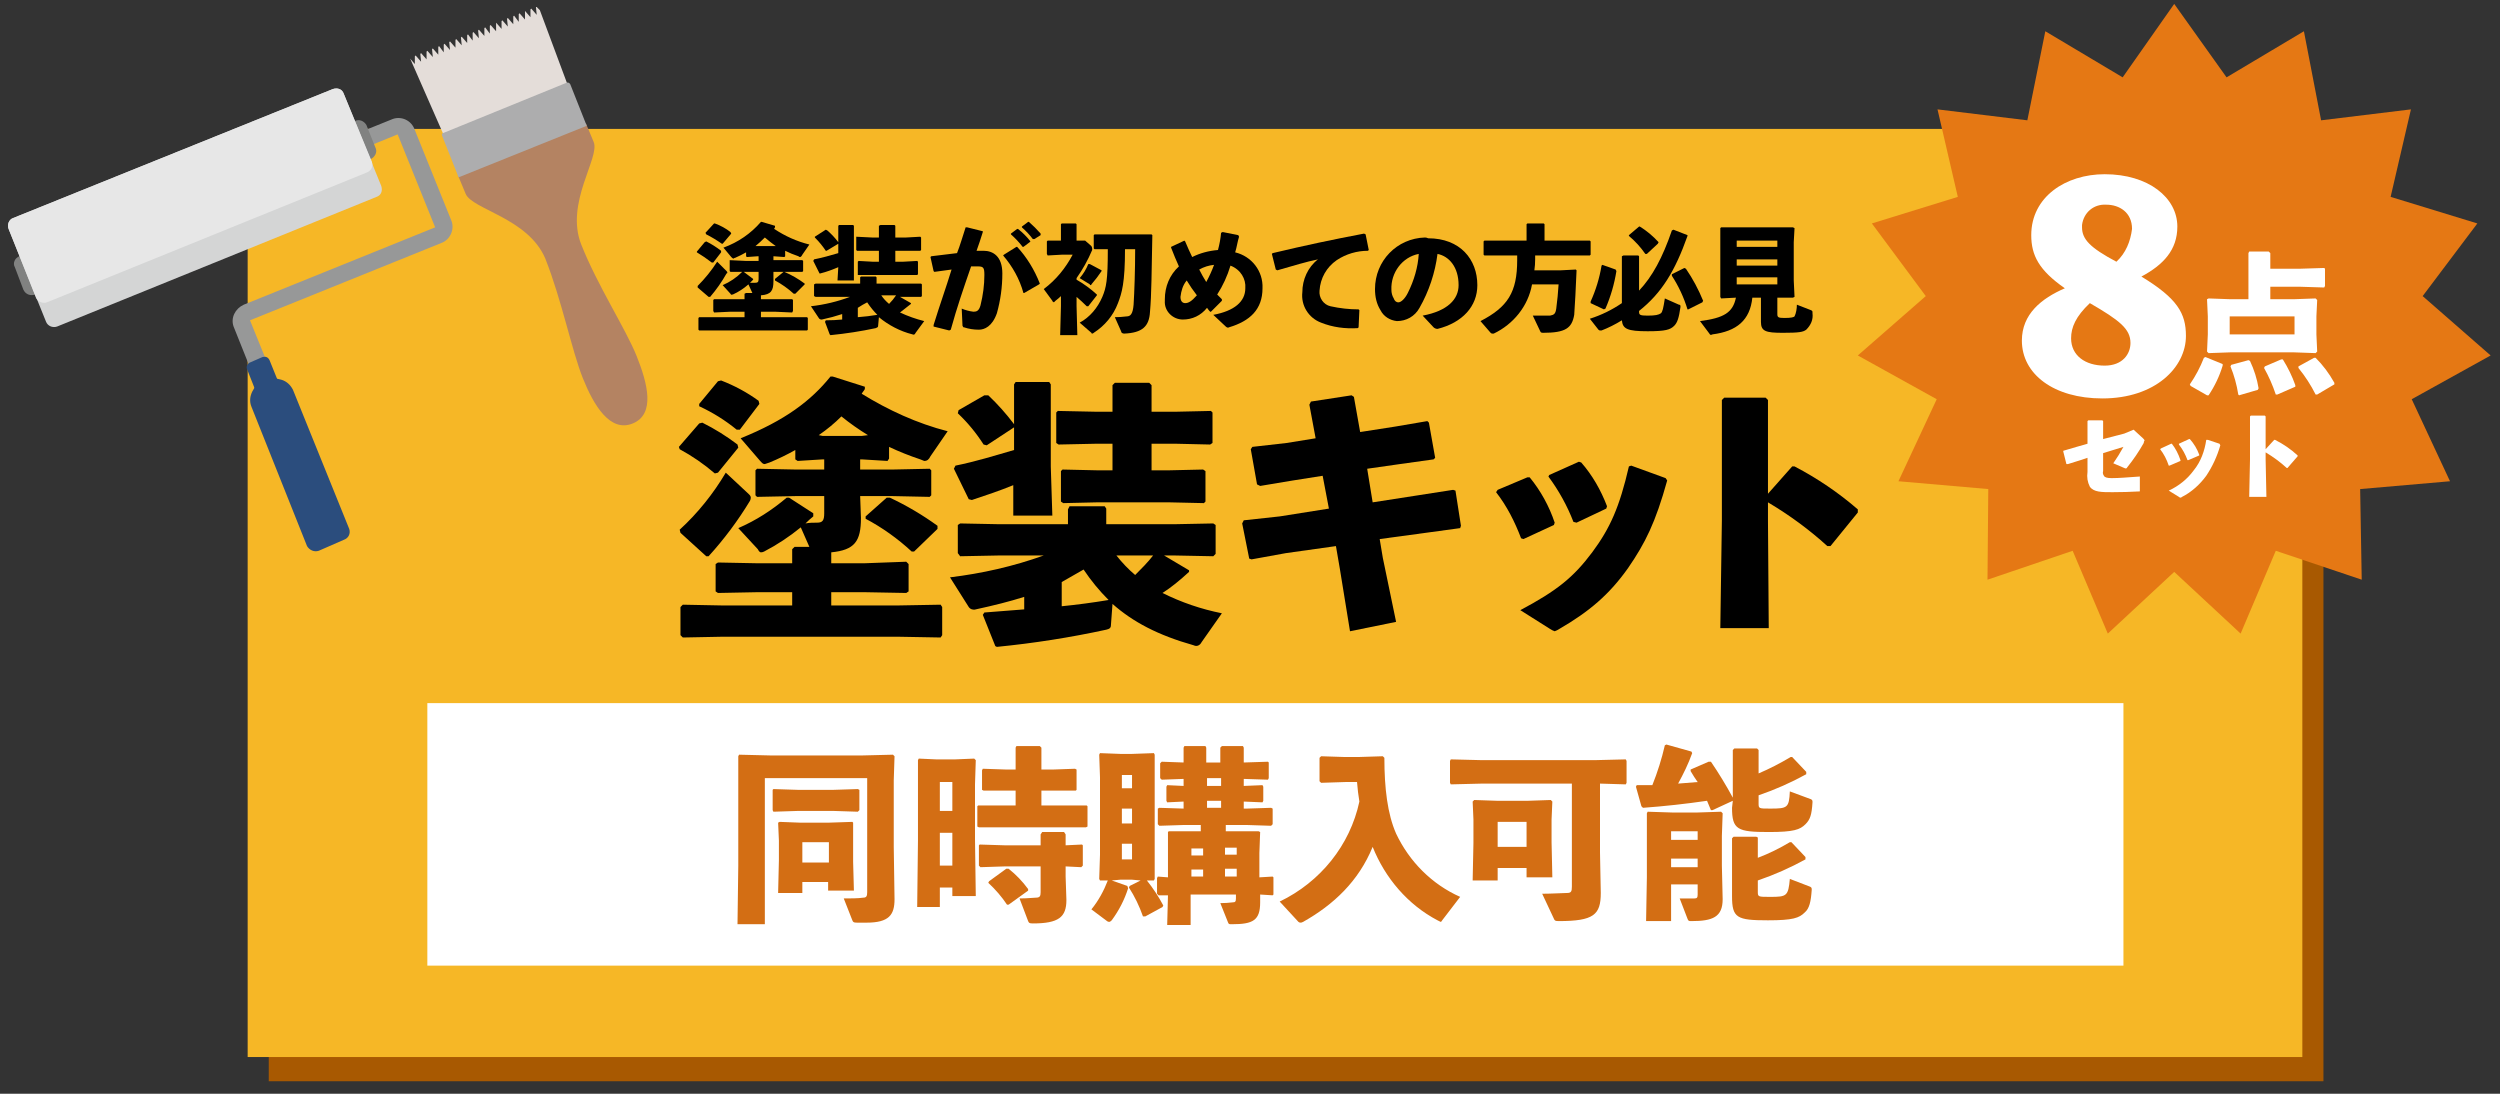 <svg version="1.2" xmlns="http://www.w3.org/2000/svg" viewBox="0 0 320 140" width="320" height="140"><rect x="0" y="0" width="320" height="140" fill="#333333" stroke="none"/><defs><clipPath clipPathUnits="userSpaceOnUse" id="cp1"><path d="m-36-422h390v12620h-390z" /></clipPath><clipPath clipPathUnits="userSpaceOnUse" id="cp2"><path d="m1 0.5h317.84v137.86h-317.84z" /></clipPath></defs><style>.s0{fill:#a85901}.s1{fill:#f6b726}.s2{fill:#ffffff}.s3{fill:#979898}.s4{fill:#818281}.s5{fill:#d4d5d5}.s6{fill:#e7e7e7}.s7{fill:#2b4d7d}.s8{fill:#e4ddd9}.s9{fill:#b48362}.s10{fill:#adadae}.s11{fill:#e57814}.s12{fill:#000000}.s13{fill:#d36e14}</style><g clip-path="url(#cp1)"><path class="s0" d="m34.4 19.5h263v118.9h-263z" /><path class="s1" d="m31.7 16.5h263v118.8h-263z" /><path class="s2" d="m54.7 90h217.1v33.6h-217.1z" /><g clip-path="url(#cp2)"><path class="s3" d="m34.8 47.9l-2.1 0.9l-2.8-7c-0.4-1.1 0.2-2.3 1.3-2.8l24.5-9.9l-4.8-11.9l-25.5 10.4l-0.8-2l25.5-10.3c1.1-0.5 2.4 0 2.9 1.1l4.8 11.9c0.4 1.1-0.2 2.4-1.3 2.8l-24.5 9.9z" /><path class="s4" d="m48.1 19c0.2 0.5-0.1 1.1-0.7 1.4l-42.9 17.3c-0.6 0.2-1.2 0-1.5-0.6l-1.1-2.9c-0.3-0.5 0-1.2 0.6-1.4l42.9-17.3c0.6-0.3 1.2 0 1.5 0.5z" /><path class="s5" d="m48.8 23.8c0.2 0.6 0 1.2-0.6 1.4l-40.9 16.6c-0.6 0.2-1.2-0.1-1.4-0.6l-4.8-11.9c-0.2-0.5 0-1.2 0.6-1.4l40.9-16.5c0.6-0.2 1.2 0 1.4 0.6z" /><path class="s6" d="m47.6 20.7c0.2 0.6-0.1 1.2-0.7 1.4l-40.9 16.6c-0.5 0.2-1.2-0.1-1.4-0.6l-3.5-8.8c-0.2-0.5 0-1.2 0.6-1.4l40.9-16.5c0.6-0.2 1.2 0 1.4 0.6z" /><path class="s7" d="m36.4 50.8c0.1 0.3 0 0.7-0.4 0.8l-1.6 0.7c-0.3 0.1-0.7 0-0.9-0.3l-1.9-4.8c-0.1-0.3 0.1-0.7 0.4-0.8l1.6-0.7c0.4-0.1 0.7 0 0.9 0.4z" /><path class="s7" d="m44.7 67.7c0.2 0.6-0.1 1.2-0.7 1.4l-3.2 1.4c-0.6 0.2-1.2-0.1-1.5-0.6l-7.1-17.8c-0.3-0.7-0.2-1.4 0.1-2l0.7-1.2c0.4-0.5 1-0.7 1.7-0.6l1.3 0.3c0.7 0.2 1.2 0.7 1.5 1.3z" /><path class="s8" d="m69.1 1.3l5.1 13.7l-15.6 6.4l-6.1-13.9l0.6 0.7v-1l0.1-0.1l0.7 0.8l-0.1-1l0.1-0.1l0.7 0.8v-1l0.1-0.1l0.7 0.8l-0.1-1l0.1-0.1l0.7 0.8v-1l0.1-0.1l0.6 0.8v-1l0.1-0.1l0.7 0.8l-0.1-1l0.1-0.1l0.7 0.8v-1l0.1-0.1l0.7 0.8l-0.1-1l0.1-0.1l0.7 0.8v-1l0.1-0.1l0.6 0.8v-1l0.1-0.1l0.7 0.8l-0.1-1l0.1-0.1l0.7 0.8v-1l0.1-0.1l0.6 0.8v-1l0.1-0.1l0.7 0.8v-1v-0.1l0.7 0.8v-1l0.1-0.1l0.7 0.8l-0.1-1l0.1-0.1l0.7 0.8v-1l0.1-0.1l0.6 0.8v-1l0.1-0.1l0.7 0.8v-1v-0.1l0.7 0.8v-1l0.1-0.1l0.7 0.8l-0.1-1h0.1z" /><path class="s9" d="m75 15.8l1 2.4c0.8 2-3.7 7.8-1.6 13.1c2.1 5.3 5.7 10.8 7.1 14.3c1.4 3.5 2.4 7.4-0.5 8.6c-2.9 1.2-5-2.3-6.4-5.8c-1.4-3.5-2.7-10-4.8-15.3c-2.2-5.2-9.4-6.3-10.2-8.3l-1-2.4z" /><path class="s10" d="m75.1 16.1l-16.4 6.6l-2.1-5.3c-0.1-0.2 0-0.4 0.2-0.4l15.7-6.4c0.2-0.1 0.4 0 0.5 0.2z" /><path class="s11" d="m278.3 0.5l6.7 9.4l9.9-5.9l2.2 11.4l11.5-1.4l-2.6 11.2l11.1 3.4l-7 9.3l8.7 7.6l-10.1 5.6l4.9 10.5l-11.5 1l0.2 11.6l-11-3.7l-4.5 10.6l-8.5-7.9l-8.5 7.9l-4.5-10.6l-10.9 3.7l0.1-11.6l-11.5-1l4.9-10.5l-10.1-5.6l8.7-7.6l-6.9-9.3l11-3.4l-2.6-11.2l11.5 1.4l2.3-11.4l9.9 5.9z" /><path fill-rule="evenodd" class="s2" d="m279.8 43c0 4-3.9 8-10.7 8c-6.2 0-10.3-3.1-10.3-7.4c0-3.4 2.5-5.4 5.5-6.7c-3.3-2.3-4.3-4.2-4.3-6.8c0-4.9 4.4-7.8 9.4-7.8c5.6 0 9.3 3 9.3 6.7c0 3-1.8 4.9-4.6 6.4c4.6 2.8 5.7 4.7 5.7 7.6zm-7.1 0.9c0-1.8-1.4-2.9-5.2-5.1c-1.8 1.7-2.4 3.1-2.4 4.5c0 2.2 1.8 3.5 4.3 3.5c2.3 0 3.3-1.5 3.3-2.9zm-6.2-14.8c0 1.5 1 2.6 4.4 4.4c1.2-1.1 1.8-2.6 2-4.2c0-2.1-1.6-3.1-3.3-3.1c-1.6-0.1-2.9 1-3.1 2.6q0 0.1 0 0.3z" /><path fill-rule="evenodd" class="s2" d="m280.4 49.4l-0.1-0.2q1.1-1.6 1.8-3.4l0.2-0.1l2.2 0.9v0.2q-0.6 2-1.8 3.8h-0.2zm7.4-17l0.1-0.2h2.5l0.2 0.2v2h3.7l3.2-0.1l0.1 0.1v2.2l-0.1 0.2l-3.2-0.1h-3.7v1.6h3l2.8-0.1l0.2 0.2l-0.1 2.1v2.3l0.1 2.2l-0.2 0.2l-2.8-0.1h-8.1l-2.8 0.1l-0.2-0.2l0.1-2.2v-2.3l-0.1-2.2l0.2-0.1l2.8 0.1h2.3zm-2.4 10.4h8.3v-2.3h-8.3zm1.2 7.8l-0.1-0.1q-0.3-1.9-1-3.6l0.1-0.2l2.2-0.6l0.2 0.1q0.8 1.7 1.1 3.5l-0.1 0.2zm4.9-0.1h-0.2q-0.6-1.8-1.5-3.4l0.1-0.2l2.1-0.9h0.2q1 1.6 1.6 3.3v0.2zm5.1 0h-0.2q-0.9-1.8-2.2-3.4v-0.2l2-1.1h0.2q1.4 1.4 2.4 3.2v0.2z" /><path class="s2" d="m267.2 53.9l0.1-0.1h1.8l0.1 0.1v2.3l2.7-0.7l1.2-0.5l1.2 1.1c0.1 0.1 0.2 0.2 0.2 0.3q-0.1 0.1-0.1 0.3q-0.9 1.6-2.1 3.1c-0.1 0.2-0.2 0.2-0.4 0.1l-1.4-0.6q0.7-1 1.3-2.1l-2.6 0.8v2.3q-0.1 0.3 0.1 0.6c0.1 0.2 0.4 0.3 1 0.3c1 0 2-0.1 3.5-0.2h0.1v1.8v0.1q-1.8 0.1-3.5 0.1c-1.4 0-2.4 0-2.9-0.7c-0.3-0.6-0.4-1.2-0.3-1.9v-1.8l-0.9 0.3l-1.6 0.5h-0.2l-0.4-1.6v-0.1l1.7-0.5l1.4-0.4z" /><path class="s2" d="m278 56.8q0.7 0.9 1.1 2.1v0.1l-1.4 0.6h-0.1q-0.4-1.2-1.1-2.1l0.1-0.1l1.3-0.6zm6.2 0.2c-0.4 1.4-1 2.7-1.8 3.9c-0.8 1.1-1.9 2.1-3.1 2.7q-0.1 0.1-0.2 0.1q-0.1 0-0.2-0.1l-1.3-0.8c1.3-0.6 2.4-1.5 3.2-2.6c0.9-1.1 1.4-2.5 1.6-3.9h0.2l1.5 0.5zm-3.9-0.8q0.8 0.9 1.2 2v0.1l-1.4 0.6h-0.1q-0.4-1.1-1.1-2v-0.1l1.3-0.6z" /><path class="s2" d="m290 58.8l0.1 4.8h-2.2l0.1-4.8v-5.5l0.1-0.1h1.8l0.1 0.1v4.2l1.1-1.2h0.1q1.6 0.8 2.9 2v0.1l-1.3 1.5h-0.1q-1.2-1.1-2.7-2z" /><path fill-rule="evenodd" class="s12" d="m91.9 60.5l-0.4 0.1q-2.1-1.8-4.5-3.1l-0.1-0.3l2.6-3l0.4-0.1q2.4 1.2 4.5 2.8l0.1 0.4zm-4.9 7.3c2.3-2.1 4.3-4.6 5.9-7.3l3 2.8q0.2 0.2 0.2 0.4q0 0.2-0.1 0.4q-2.3 3.8-5.3 7.1h-0.3l-3.3-3zm18.3-9l-3.2 0.2l-0.3-0.2v-1.2q-1.6 0.9-3.3 1.6q-0.3 0.1-0.6 0.2c-0.3 0-0.4-0.2-0.6-0.4l-2.5-2.9c5.7-2.3 9-4.8 11.5-7.9h0.3l4.1 1.3v0.3c-0.1 0.2-0.3 0.4-0.4 0.6c3.4 2.1 7.1 3.8 11 4.8l-2.2 3.2c-0.2 0.4-0.4 0.6-0.8 0.6q-0.2-0.1-0.5-0.2q-2.1-0.7-4-1.6v1.5l-0.2 0.3l-3.3-0.2h-0.2v1.3h4.2l4.7-0.1l0.2 0.2v3.2l-0.2 0.2l-4.7-0.1h-4.2l0.1 2.8c0 3-0.8 4.1-3.8 4.4v1.4h4.2l5.4-0.2l0.3 0.3v3.5l-0.3 0.2l-5.4-0.1h-4.2v1.7h8.5l5.5-0.1l0.2 0.3v3.6l-0.2 0.3l-5.5-0.1h-22.4l-5.1 0.1l-0.3-0.3v-3.6l0.3-0.3l5.1 0.1h8.9v-1.7h-4.4l-5.1 0.1l-0.3-0.2v-3.5l0.3-0.2l5.1 0.1h4.4v-1.8l0.3-0.3h1.9l-1.1-2.5q-2.2 1.8-4.7 3.1q-0.2 0.1-0.4 0.1q-0.2 0-0.4-0.4l-2.5-2.7c2.3-1 4.3-2.3 6.2-3.9h0.3l3.1 2v0.4q-0.5 0.4-1 0.9c0.5-0.1 1-0.1 1.5-0.1c0.7 0 0.9-0.3 0.9-1.2v-2.2h-3.7l-4.9 0.1l-0.2-0.2v-3.2l0.2-0.2l4.9 0.1h3.7v-1.3zm-10.6-3.8h-0.4q-2.2-1.8-4.8-3v-0.3l2.4-2.9l0.4-0.1q2.6 1 4.8 2.6l0.1 0.4zm10.6 0.8h5l0.8-0.1q-1.8-1.1-3.4-2.4q-1.3 1.3-2.9 2.4zm11.7 14.8h-0.3q-2.7-2.5-5.9-4.2v-0.3l2.7-2.4h0.4q3.2 1.5 6.1 3.6v0.4z" /><path fill-rule="evenodd" class="s12" d="m152.2 73v0.2c-1.2 1.1-2.3 2-3.4 2.7q3.6 1.8 7.6 2.6l-2.6 3.7c-0.2 0.4-0.6 0.6-1 0.4c-4.6-1.3-7.8-3-10.4-5.3l-0.2 2.7c0 0.4-0.2 0.5-0.6 0.6q-6.9 1.5-14 2.2l-0.2-0.1l-1.6-4l0.2-0.3q2.7-0.2 5.1-0.4v-1.6c-1.9 0.6-3.9 1.1-6.2 1.6c-0.3 0.1-0.7 0-0.9-0.3l-2.4-3.8c4.1-0.5 8.1-1.4 12-2.8h-5.7l-5 0.1l-0.3-0.4v-3.6l0.3-0.2l5 0.1h8.8v-1.9l0.2-0.4h4.5l0.2 0.3v2h8.7l5-0.1l0.3 0.2v3.7l-0.3 0.3l-5-0.1h-1.3zm-22.4-18.3l-3.5 2.3l-0.4-0.1q-1.4-2.2-3.3-4l0.1-0.4l3.3-1.9h0.5q1.8 1.7 3.3 3.7v-5.1l0.2-0.3h4.3l0.2 0.3v10.5l0.2 6.3h-5v-3.9c-1.7 0.7-3.5 1.3-5.3 1.9l-0.4-0.1l-1.9-3.9l0.2-0.4c2.5-0.5 5.1-1.3 7.5-2v-3.1zm12.6-5.4l0.3-0.3h4.4l0.3 0.3v3.4h3.2l4.4-0.1l0.2 0.2v3.9l-0.3 0.2l-4.3-0.1h-3.2v3.4h2.3l4.3-0.1l0.3 0.2v3.9l-0.2 0.2l-4.4-0.1h-9.3l-4.3 0.1l-0.3-0.2v-3.9l0.2-0.2l4.4 0.1h2v-3.4h-2.2l-4.7 0.1l-0.3-0.2v-3.9l0.2-0.2l4.8 0.1h2.2zm-6.5 28.3q3-0.3 6-0.8q-1.8-1.8-3.2-3.9q-1.4 0.8-2.8 1.6zm7-6.5q1.1 1.4 2.4 2.5c0.8-0.8 1.6-1.6 2.3-2.5z" /><path class="s12" d="m178.6 54.6l4.1-0.7l0.2 0.2l0.8 4.5l-0.2 0.2l-4.3 0.6l-4.2 0.6l0.7 4.3l5.8-0.9l4.5-0.7l0.3 0.1l0.7 4.5l-0.1 0.3l-4.4 0.6l-5.9 0.8l0.4 2.4l1.7 8.2l-5.9 1.2l-1.3-8l-0.5-2.9l-6.4 0.9l-4.4 0.8l-0.3-0.1l-0.9-4.5l0.2-0.4l4.6-0.5l6.3-1l-0.8-4.2l-3.8 0.6l-4.2 0.7l-0.4-0.2l-0.8-4.5l0.2-0.3l4.4-0.5l3.7-0.6l-0.8-4.3l0.2-0.4l5.2-0.8l0.3 0.2l0.8 4.5z" /><path class="s12" d="m195.8 61.1c1.4 1.7 2.5 3.7 3.2 5.8l-0.1 0.3l-3.9 1.8l-0.3-0.1c-0.8-2.1-1.8-4.1-3.2-5.9l0.2-0.3l3.8-1.6zm17.6 0.4c-1.5 5.4-2.8 8-5 11.2c-2.4 3.4-5 5.6-8.8 7.8q-0.3 0.2-0.6 0.3q-0.3-0.1-0.6-0.3l-3.8-2.4c4.7-2.5 6.8-4.2 9.2-7.4c2.3-3.1 3.5-5.8 4.7-11l0.3-0.1l4.4 1.6zm-11-2.3c1.4 1.6 2.5 3.5 3.3 5.6l-0.1 0.3l-3.8 1.8l-0.4-0.1q-1.2-3.1-3.2-5.8l0.1-0.2l3.8-1.7z" /><path class="s12" d="m226.3 66.7l0.1 13.7h-6.2l0.2-13.8v-15.4l0.3-0.3h5.3l0.3 0.3v12l3.1-3.5h0.3q4.4 2.3 8.1 5.5v0.4l-3.5 4.3h-0.4c-2.3-2.1-4.9-4-7.6-5.6z" /><path fill-rule="evenodd" class="s13" d="m114.5 115.1c0 2-0.7 3-3.6 3h-1.2c-0.5 0-0.5-0.1-0.6-0.3l-1.1-2.8c0.7 0 1.9 0 2.5-0.1c0.4 0 0.5-0.2 0.5-0.7v-14.6h-13.1v18.7h-3.5l0.1-7.5v-10.9v-3.1l0.1-0.2l4.1 0.1h11.6l4-0.1l0.2 0.2l-0.1 3.1v8.5zm-15.5-11.2l-0.1-0.2v-2.6l0.1-0.1l3.1 0.1h4.6l3.1-0.1l0.2 0.1v2.6l-0.2 0.2l-3.1-0.1h-4.6zm3.7 9v1.4h-3.1l0.1-4.2v-2.5l-0.1-2.3l0.2-0.1l2.6 0.1h3.7l3-0.1l0.1 0.1v2.4v2.6l0.1 3.7h-3.3v-1.1zm3.4-5.1h-3.4v2.6h3.4z" /><path fill-rule="evenodd" class="s13" d="m120.3 113.6v2.5h-2.9l0.1-8.5v-7.2v-3.1l0.1-0.2l2.2 0.1h2.5l2.4-0.1l0.2 0.2l-0.1 3.1v7l0.1 7.3h-3v-1.1zm1.6-13.5h-1.6v3.7h1.6zm0 6.5h-1.6v4.2h1.6zm8.1-5.4h-1.2h-2.9l-0.2-0.1v-2.5l0.1-0.2l3 0.1h1.2v-2.8l0.1-0.2h3l0.2 0.2v2.8h1.5l2.8-0.1l0.2 0.1v2.6l-0.1 0.1h-2.9h-1.5v1.9h2.9h2.9l0.1 0.1v2.6l-0.2 0.1h-2.8h-7.8h-3.1l-0.2-0.1v-2.6l0.1-0.1h3.2h1.6zm3.2 5.6l0.2-0.3h2.8l0.2 0.3v1.4l2.1-0.1l0.1 0.1v2.6l-0.2 0.2l-2-0.1v1.3l0.1 3c0 2.2-1 3-4.3 3c-0.5 0-0.5-0.1-0.6-0.3l-1.1-2.9c1.1 0 1.7-0.1 2.1-0.1c0.5 0 0.6-0.2 0.6-0.7v-3.3h-4.6l-3.1 0.1l-0.2-0.2v-2.6l0.1-0.1l3.2 0.1h4.6zm-4.4 4.4h0.3q1.4 1.1 2.5 2.6v0.2l-2.5 1.8h-0.2q-1-1.5-2.4-2.8l0.1-0.2z" /><path fill-rule="evenodd" class="s13" d="m147.7 96.4l0.1 0.2v2.9v9.9v3.1l-0.1 0.2h-0.9q1.2 1.5 2.1 3.2l-0.1 0.2l-2.2 1.2h-0.3q-0.7-2-1.8-3.7l0.1-0.2l1.4-0.7l-1.1-0.1h-1.5l-1.1 0.1l2 0.7l0.1 0.3q-0.7 2.2-2.1 4.1q-0.2 0.2-0.3 0.2q-0.2 0-0.3-0.1l-2-1.5c0.9-1.1 1.6-2.4 2.1-3.7h-1l-0.1-0.2l0.1-3.1v-9.9l-0.1-2.9l0.1-0.2l2.6 0.1h1.5zm-2.8 2.8h-1.3v1.7h1.3zm-1.3 6.2h1.3v-1.9h-1.3zm0 4.6h1.3v-2h-1.3zm19.3 2.2l0.1 0.1v2.2l-0.1 0.1l-1.6-0.1v1c0 2.3-0.9 2.8-3.6 2.8c-0.4 0-0.4 0-0.5-0.2l-1-2.5q0.8 0 1.6-0.1c0.3 0 0.4-0.1 0.4-0.5v-0.5h-5.8v3.9h-3l0.1-3.8h-1.2l-0.2-0.2v-2l0.1-0.2l1.3 0.1v-3.1v-2.7l0.1-0.1h3.1h1v-0.8h-2.2l-3.1 0.1l-0.2-0.2v-2l0.2-0.1l3.1 0.1v-0.9l-2.1 0.1l-0.1-0.2v-1.8l0.1-0.2l2.1 0.1v-0.9l-2.8 0.1l-0.2-0.2v-1.9l0.2-0.2l2.8 0.1v-1.9l0.1-0.2h2.7l0.1 0.2v1.9h1.8v-1.9l0.2-0.2h2.7l0.1 0.2v1.9l3.1-0.1l0.1 0.1v2l-0.1 0.2l-3.1-0.1v0.9l2.4-0.1l0.1 0.2v1.8l-0.1 0.2l-2.4-0.1v0.9h0.4l3.1-0.1l0.2 0.1v2l-0.2 0.2l-3.1-0.1h-2.7v0.8h1.2h3l0.2 0.1l-0.1 2.7v2.6v0.5zm-8.9-3.6h-1.5v0.9h1.5zm0 2.7h-1.5v0.9h1.5zm2.3-11.7h-1.8v1h1.8zm0 2.9h-1.8v0.9h1.8zm2 6h-1.5v0.9h1.5zm0 2.7h-1.5v1h1.5z" /><path class="s13" d="m184.6 117.8q-0.1 0.2-0.2 0.2q-0.2-0.1-0.4-0.2c-3.8-2-6.7-5.4-8.3-9.4c-1.8 4.4-5 7.4-8.9 9.6q-0.2 0.1-0.3 0.1q-0.2 0-0.3-0.1l-2.4-2.6c5.2-2.5 9-7.2 10.2-12.8q-0.2-1.2-0.3-2.5h-1.5l-3.1 0.1l-0.2-0.2v-3l0.2-0.2l3.1 0.1h1.6l3.2-0.1l0.2 0.2c0 3.9 0.4 7.2 1.5 9.7c1.7 3.6 4.6 6.5 8.2 8.1z" /><path fill-rule="evenodd" class="s13" d="m204.8 109.1l0.1 5.2c0 2.8-0.9 3.6-5.4 3.6c-0.5 0-0.5-0.1-0.6-0.3l-1.5-3.2c1.1 0 2.8-0.1 3.2-0.1c0.5 0 0.6-0.2 0.6-0.8v-13.2h-11.5l-4 0.1l-0.1-0.2v-2.8l0.1-0.2l4 0.1h14.4l4-0.1l0.1 0.2v2.8l-0.1 0.2l-3.3-0.1zm-13.1 2v1.6h-3.2l0.1-4.8v-3l-0.1-2.3l0.2-0.2l2.9 0.1h4l2.9-0.1l0.2 0.2l-0.1 2.3v2.9l0.1 4.5h-3.3v-1.2zm3.7-5.9h-3.7v3.2h3.7z" /><path fill-rule="evenodd" class="s13" d="m209.5 100.5q1.1 0 2 0q1-2.5 1.6-5.1l0.2-0.1l3.2 0.9l0.1 0.2c-0.5 1.4-1.1 2.6-1.8 3.9q1.2-0.1 2.5-0.2c-0.3-0.4-0.6-0.9-0.9-1.4v-0.2l2.3-1h0.3q1.5 2.2 2.8 4.6v-1v-5.1l0.2-0.2h2.9l0.2 0.2v3q2.1-0.9 4.1-2.1h0.2l1.8 1.9v0.3q-2.9 1.6-6.1 2.7v1c0 0.7 0 0.7 1.5 0.7c2.2 0 2.4-0.1 2.5-2.2l2.7 1c0.2 0.1 0.2 0.2 0.2 0.4c-0.1 1.6-0.3 2.2-0.9 2.8c-0.7 0.7-1.5 1-4.7 1c-4 0-4.7-0.3-4.7-3.1l0.1-0.9l-2.6 1.2h-0.2q-0.3-0.7-0.5-1.2q-4.1 0.6-8.2 0.9l-0.2-0.2l-0.7-2.5zm4.4 12.7v4.7h-3.2l0.1-5.6v-5.3v-2.9l0.1-0.2l3.1 0.1h3.3l3-0.1l0.2 0.2l-0.1 2.9v3.8l0.1 4.3c0 2.3-1.3 2.8-4 2.8c-0.3 0-0.4 0-0.5-0.3l-1-2.6c0.7 0 1.4 0 1.9 0c0.3 0 0.4-0.1 0.4-0.5v-1.3zm3.4-6.8h-3.4v1.1h3.4zm0 3.5h-3.4v1.1h3.4zm7.7-0.1q2.1-0.8 4.1-2h0.2l1.8 1.9v0.3q-2.9 1.6-6.1 2.7v1.4c0 0.7 0 0.7 1.6 0.7c2.1 0 2.3-0.1 2.5-2.3l2.6 1c0.2 0.1 0.2 0.2 0.2 0.4c-0.1 1.5-0.3 2.4-0.9 2.9c-0.7 0.7-1.5 1-4.7 1c-4 0-4.6-0.3-4.6-3.1v-2.3v-5.1l0.2-0.2h2.9l0.2 0.1z" /><path fill-rule="evenodd" class="s12" d="m91.3 33.6h-0.2q-0.9-0.7-1.9-1.3v-0.1l1-1.2l0.2-0.1q1 0.5 1.9 1.2v0.2zm-2 3q1.4-1.4 2.5-3.1l1.2 1.2q0.1 0.1 0.1 0.2q0 0.1-0.1 0.1q-0.9 1.6-2.1 3h-0.2l-1.4-1.2zm7.7-3.8l-1.4 0.1l-0.1-0.1v-0.5q-0.7 0.4-1.4 0.7q-0.1 0-0.2 0.1c-0.1 0-0.2-0.1-0.3-0.2l-1-1.2c1.9-0.7 3.5-1.8 4.8-3.3h0.1l1.7 0.5v0.2q-0.1 0.1-0.1 0.2q2.1 1.4 4.5 2l-0.9 1.3c-0.1 0.2-0.2 0.3-0.3 0.3q-0.1 0-0.2-0.1q-0.9-0.3-1.7-0.7v0.7l-0.1 0.1l-1.4-0.1v0.5h1.7h2l0.1 0.1v1.3l-0.1 0.1h-2h-1.7v1.2c0 1.2-0.3 1.7-1.6 1.8v0.5h1.8h2.2l0.1 0.1v1.4l-0.1 0.2l-2.2-0.1h-1.8v0.7h3.6h2.3l0.1 0.1v1.5l-0.1 0.1h-2.3h-9.4h-2.1l-0.1-0.1v-1.5l0.1-0.1h2.1h3.7v-0.7h-1.8l-2.1 0.1l-0.1-0.2v-1.4l0.1-0.1h2.1h1.8v-0.7l0.2-0.1h0.8l-0.5-1.1q-0.9 0.8-2 1.3q0 0-0.1 0q-0.1 0.1-0.2-0.1l-1-1.1q1.4-0.6 2.5-1.7h0.2l1.2 0.9v0.1q-0.2 0.2-0.4 0.4q0.4 0 0.6 0c0.4 0 0.5-0.1 0.5-0.5v-0.9h-1.6h-2l-0.1-0.1v-1.3v-0.1l2.1 0.1h1.6v-0.6zm-4.5-1.6h-0.1q-1-0.7-2-1.2l-0.1-0.2l1.1-1.2h0.1q1.1 0.4 2 1.1l0.1 0.2zm4.4 0.3h2.1h0.3q-0.7-0.5-1.4-1.1q-0.6 0.6-1.2 1.1zm4.9 6.1h-0.2q-1.1-1-2.4-1.7v-0.2l1.1-0.9h0.1q1.4 0.6 2.6 1.5v0.1z" /><path fill-rule="evenodd" class="s12" d="m116.6 38.8v0.1c-0.5 0.4-1 0.8-1.4 1.1q1.5 0.7 3.1 1.1l-1.1 1.5c-0.1 0.2-0.2 0.3-0.4 0.2c-1.6-0.4-3.1-1.2-4.3-2.2l-0.1 1.1c0 0.2-0.1 0.2-0.3 0.3q-2.8 0.6-5.8 0.9l-0.1-0.1l-0.6-1.6l0.1-0.2q1.1 0 2.1-0.1v-0.7q-1.2 0.4-2.6 0.7c-0.1 0-0.3 0-0.4-0.2l-1-1.5q2.6-0.3 5-1.2h-2.3h-2.1l-0.2-0.1v-1.5l0.2-0.1h2.1h3.6v-0.8l0.1-0.1h1.9l0.1 0.1v0.8h3.6h2.1l0.1 0.1v1.5l-0.1 0.1h-2.1h-0.6zm-9.3-7.6l-1.5 0.9h-0.1q-0.6-0.9-1.4-1.7v-0.1l1.4-0.9l0.2 0.1q0.8 0.7 1.4 1.5v-2.1l0.1-0.1h1.8l0.1 0.1v4.3v2.7h-2.1l0.1-1.7c-0.7 0.3-1.5 0.6-2.3 0.8h-0.1l-0.8-1.6l0.1-0.2c1-0.2 2.1-0.5 3.1-0.8v-1.3zm5.2-2.3l0.2-0.1h1.8l0.1 0.1v1.5h1.4l1.8-0.1l0.1 0.1v1.6l-0.1 0.1h-1.8h-1.4v1.4h1l1.8-0.1l0.1 0.1v1.6l-0.1 0.1h-1.8h-3.9h-1.8h-0.1v-1.7l0.1-0.1l1.8 0.1h0.8v-1.4h-0.9h-1.9l-0.1-0.1v-1.6v-0.1l2 0.1h0.9zm-2.7 11.7q1.3-0.1 2.5-0.3q-0.7-0.7-1.3-1.6q-0.6 0.3-1.2 0.7zm3-2.8q0.4 0.6 1 1.1q0.5-0.5 0.9-1.1z" /><path class="s12" d="m119.5 41.6c0.8-2.6 1.6-4.8 2.3-7.1c-0.7 0.1-1.5 0.2-2.2 0.3l-0.1-0.1l-0.4-1.8l0.1-0.1q1.8-0.2 3.3-0.4c0.4-1 0.7-2.1 1.1-3.3h0.2l2 0.5v0.1q-0.4 1.3-0.8 2.4q0.4 0 0.9 0c1.2 0 2.4 0.7 2.4 2.9q0 2.6-0.7 5.1c-0.6 1.7-1.6 2.1-2.3 2.1q-1 0-1.9-0.3c-0.1 0-0.1 0-0.2-0.2l-0.1-2.2q0.7 0.3 1.5 0.4c0.4 0 0.7-0.1 0.9-0.8q0.5-2 0.5-3.9c0-0.9-0.1-1.1-0.8-1.1q-0.4 0-0.9 0c-1 2.9-1.8 5.2-2.6 8.1l-0.2 0.1l-2-0.5zm9-9l1.6-1h0.1c1.2 1.3 2.2 2.9 2.9 4.7l-0.1 0.1l-1.9 1.1h-0.1c-0.5-1.8-1.4-3.4-2.6-4.8zm0.9-2.7l0.8-0.6h0.1q0.9 0.7 1.6 1.6l-0.1 0.1l-0.8 0.6h-0.1q-0.7-0.9-1.5-1.6zm1.4-0.9l0.8-0.6h0.1q0.8 0.7 1.5 1.5v0.2l-0.8 0.5h-0.2q-0.6-0.8-1.4-1.5z" /><path fill-rule="evenodd" class="s12" d="m137.8 35.8q1.4 0.8 2.6 1.9v0.1l-1.1 1.4h-0.2q-0.6-0.6-1.3-1.2v1.2l0.1 3.7h-2.2l0.1-3.7v-1.3q-0.3 0.3-0.7 0.6q-0.1 0.1-0.2 0.2q-0.2-0.1-0.2-0.2l-1.1-1.5c1.6-1.2 2.8-2.7 3.7-4.4h-1.4l-1.8 0.1l-0.1-0.2v-1.6l0.1-0.1h1.7v-2.1l0.1-0.1h1.8l0.1 0.1v2.1h0.2h0.9l0.8 0.7q0.1 0.2 0.1 0.3q0 0.1 0 0.2q-0.8 1.9-2 3.6zm6.2-3.9c0 4.3-0.4 5.6-0.9 6.9c-0.6 1.6-1.7 2.9-3.1 3.8q-0.1 0.1-0.2 0.1q-0.1 0-0.1-0.1l-1.5-1.3c1.3-0.7 2.3-1.9 2.9-3.3c0.5-1.2 0.7-2.1 0.7-6.1h-1.7l-0.1-0.1v-1.7l0.1-0.1h2.1h2.9h2.3l0.1 0.1c-0.1 4.7-0.1 7.6-0.3 9.8c-0.1 1.9-1 2.7-3.3 2.8c-0.2 0-0.4-0.1-0.4-0.3l-0.8-1.8q0.7 0 1.5-0.1c0.5 0 0.8-0.3 0.9-1.5c0.1-1.6 0.2-4.4 0.2-7.1zm-3 2.8q-0.6 0.9-1.3 1.7q0 0.1-0.1 0.1q-0.1 0-0.1-0.1l-1.3-0.8q0.7-0.8 1.1-1.8h0.2l1.5 0.8z" /><path fill-rule="evenodd" class="s12" d="m154.9 39.9q-0.2-0.2-0.4-0.5c-0.8 1-1.9 1.5-3.1 1.5c-1.3 0-2.4-1.1-2.3-2.4q0-0.1 0-0.2c0-1.6 0.6-3.1 1.8-4.2q-0.5-1.1-1-2.4v-0.1l1.7-0.8l0.1 0.1c0.3 0.7 0.6 1.4 0.9 2c1-0.5 2.1-0.8 3.3-0.9q0.3-1.1 0.4-2.2l0.2-0.1l2 0.4l0.1 0.2c-0.2 0.6-0.3 1.4-0.5 2c2.1 0.5 3.6 2.4 3.5 4.6c0 2.7-1.6 4.2-4.3 5c-0.1 0.1-0.3 0-0.4-0.1l-1.6-1.5c2.7-0.5 4.1-1.7 4.1-3.4c0.1-1.2-0.6-2.4-1.9-2.9q-0.6 2-1.7 3.7q0.3 0.3 0.6 0.6v0.2l-1.4 1.4zm-3.8-1.9c0 0.6 0.3 0.8 0.6 0.8c0.4 0 0.8-0.2 1.5-1q-0.7-0.9-1.3-1.9c-0.5 0.6-0.7 1.3-0.8 2.1zm4.3-4.1q-1 0.1-1.9 0.6q0.4 0.8 0.9 1.6q0.6-1.1 1-2.2z" /><path class="s12" d="m163.3 34.5l-0.5-2l0.1-0.1c4.2-1 7.5-1.7 11.7-2.5l0.2 0.1l0.4 2l-0.1 0.1c-1.4 0-2.8 0.4-4 1.2c-1.3 0.9-2.1 2.3-2.2 3.9c-0.1 0.9 0.5 1.8 1.4 2q1.8 0.4 3.6 0.4l0.1 0.1l-0.1 2.2l-0.1 0.1c-1.6 0.1-3.2-0.1-4.7-0.7c-1.6-0.6-2.6-2.2-2.4-3.9c0-1.6 0.7-3.2 2-4.2c-1.5 0.3-3.1 0.8-5.2 1.4z" /><path fill-rule="evenodd" class="s12" d="m182.1 40.4c3.2-0.6 4.6-2.1 4.6-3.9c0-2.3-1.2-3.7-2.7-4c-0.3 2.4-1.1 4.8-2.3 6.9c-0.6 1.1-1.7 1.7-2.9 1.7c-0.9-0.1-1.7-0.6-2.1-1.4c-0.5-0.8-0.7-1.7-0.7-2.7c0-3.6 2.8-6.5 6.4-6.6q0.2 0 0.4 0.1c4.1 0 6.3 2.7 6.3 6c0 2.7-1.9 4.8-5.1 5.6c-0.2 0-0.4-0.1-0.5-0.2zm-4-3.3q0 0.6 0.3 1.1c0.1 0.3 0.3 0.5 0.6 0.5c0.3 0 0.8-0.4 1.2-1.2c0.8-1.6 1.3-3.3 1.4-5c-2.1 0.4-3.6 2.4-3.5 4.6z" /><path class="s12" d="m195.4 28.7l0.1-0.1h2.1l0.1 0.1v2.1h3.4h2.4l0.1 0.1v1.7l-0.1 0.1h-2.4h-4.6v0.5q0 0.7-0.1 1.4h3.4l1.9-0.1l0.1 0.1c-0.1 2.3-0.2 4.4-0.3 5.7c-0.3 1.7-1.1 2.3-4 2.3c-0.3 0-0.3-0.1-0.4-0.3l-0.9-1.9c0.7 0 1.6 0 2.2 0c0.5-0.1 0.7-0.2 0.8-0.9q0.2-1.5 0.3-3.1h-3.4c-0.5 2.8-2.4 5.1-4.9 6.3q-0.1 0-0.2 0q-0.1 0-0.2-0.1l-1.3-1.5c3.5-1.8 4.7-3.7 4.7-7.8v-0.6h-1.9h-2.3l-0.1-0.1v-1.7l0.1-0.1h2.3h3.1z" /><path fill-rule="evenodd" class="s12" d="m209.8 37.2c1.7-1.8 3-4.2 4.2-7.7l0.2-0.1l1.8 0.7v0.1c-1.6 4.5-3.3 7.3-6.2 9.6v0.1c0 0.4 0.1 0.5 1.1 0.5c1 0 1.4-0.1 1.7-0.3c0.2-0.2 0.3-0.6 0.5-1.9l1.8 0.8c0.2 0 0.2 0.1 0.2 0.3c-0.2 1.4-0.4 2-0.8 2.4c-0.5 0.5-1.1 0.7-3.4 0.7c-2.6 0-3.2-0.3-3.3-1.4q-1.3 0.8-2.6 1.3q-0.1 0-0.2 0q-0.1 0-0.2-0.1l-1.1-1.4q2.2-0.7 4.1-2v-1.1v-4.9l0.2-0.1h1.9l0.1 0.1zm-3-2.7l0.1 0.2q-0.4 2.5-1.4 4.8l-0.2 0.1l-1.7-0.8v-0.2q1-2.2 1.4-4.6l0.1-0.1zm3-5.5h0.1q1.3 0.8 2.4 2l-0.1 0.2l-1.4 1.3h-0.2q-0.9-1.3-2.1-2.3v-0.1zm5.8 5.3l0.2 0.1q1.3 1.9 2.2 4.1l-0.1 0.2l-1.8 0.9h-0.1q-0.7-2.3-2-4.3v-0.2z" /><path fill-rule="evenodd" class="s12" d="m227.5 40.2c0 0.4 0.1 0.5 0.9 0.5c0.9 0 1.2-0.1 1.3-0.2c0.2-0.4 0.3-1 0.3-1.5l1.8 0.7c0.2 0.1 0.2 0.1 0.2 0.4c0.1 0.8-0.2 1.5-0.8 2.1c-0.4 0.3-0.9 0.4-3 0.4c-2.2 0-2.8-0.2-2.8-1.4v-1.9v-1.2h-1.1c-0.3 2.9-2 4.3-5.1 4.7c-0.2 0.1-0.3 0.1-0.4-0.1l-1.2-1.6c3.1-0.4 4.2-1.1 4.6-3l-1.9 0.1l-0.1-0.2v-2.1v-4.9v-1.8l0.1-0.1h2.2h5h2l0.2 0.1l-0.1 1.8v4.9l0.1 2.1l-0.2 0.1h-1.9h-0.1zm0-9.4h-5.2v0.8h5.2zm-5.2 3.2h5.2v-0.8h-5.2zm0 2.4h5.2v-0.9h-5.2z" /></g></g></svg>